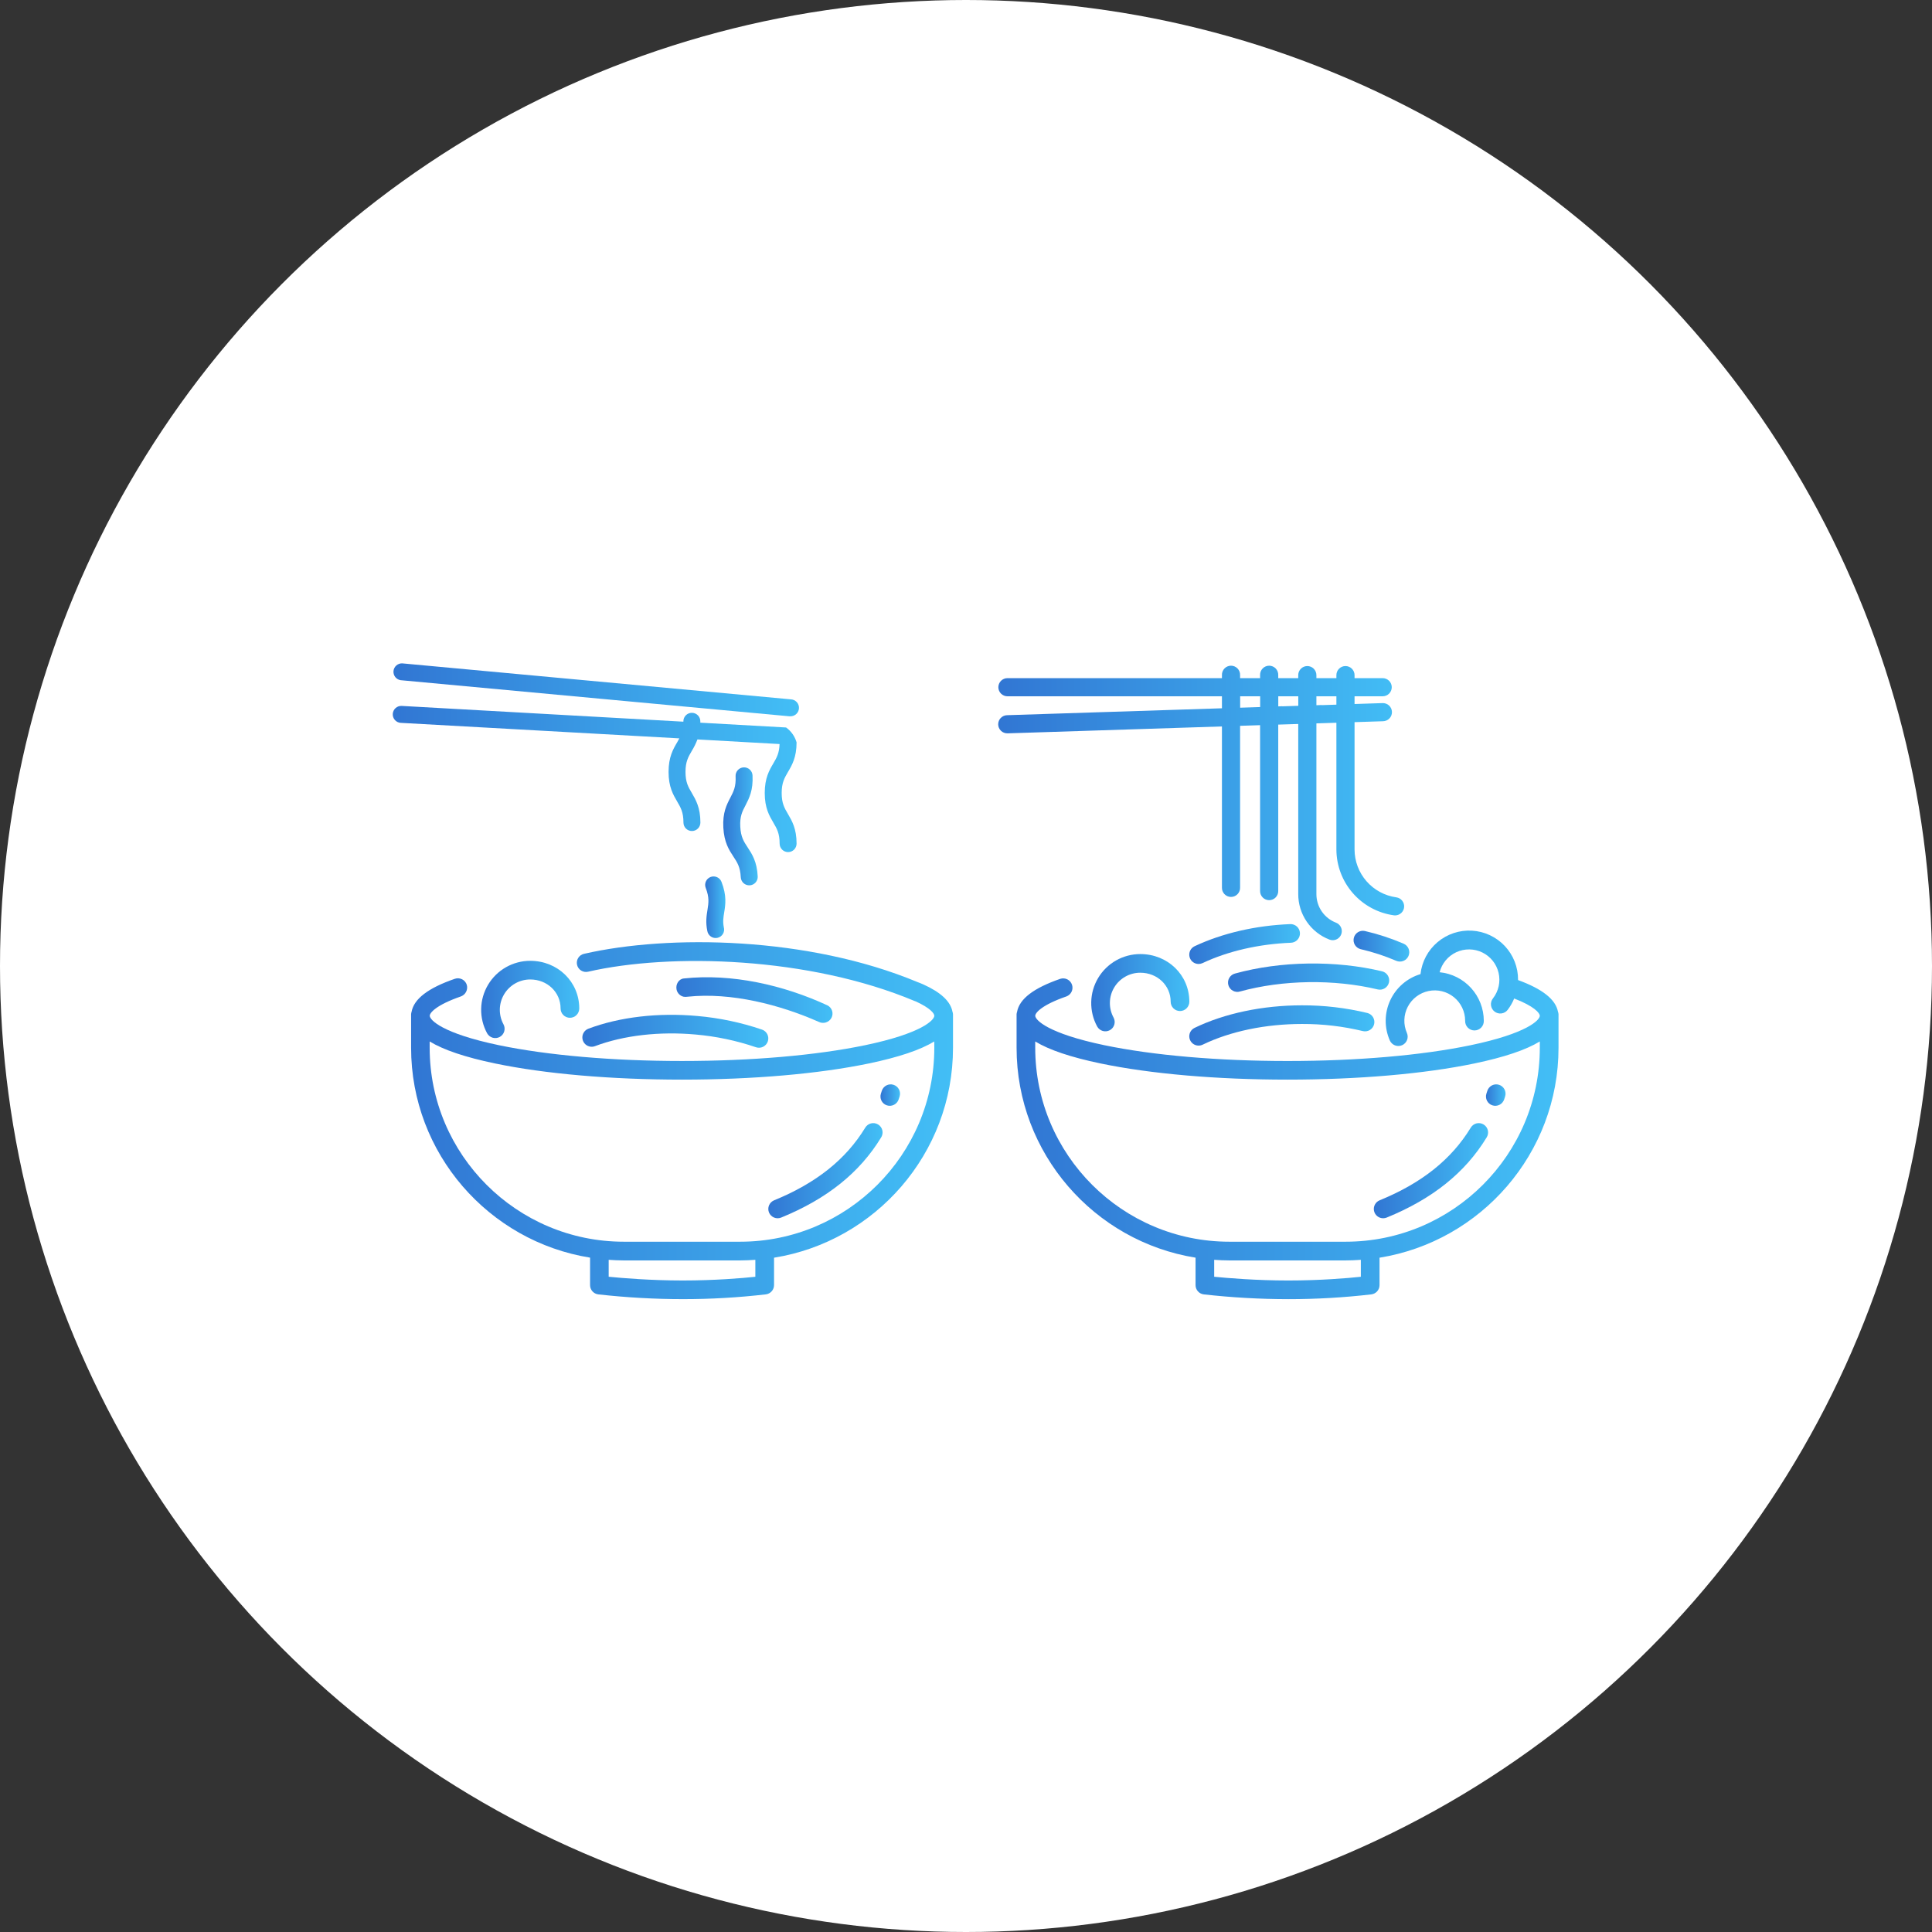 <svg width="300" height="300" viewBox="0 0 300 300" fill="none" xmlns="http://www.w3.org/2000/svg">
<rect x="0" y="0" width="300" height="300" fill="#333333" stroke="none"/>
<circle cx="150" cy="150" r="150" fill="white"/>
<g clip-path="url(#clip0_834_4422)">
<path d="M189.742 137.81C189.735 138 189.766 138.189 189.833 138.366C189.901 138.543 190.003 138.705 190.135 138.842C190.266 138.979 190.424 139.088 190.599 139.162C190.773 139.236 190.961 139.275 191.151 139.275C191.341 139.275 191.529 139.236 191.703 139.162C191.878 139.088 192.036 138.979 192.167 138.842C192.299 138.705 192.401 138.543 192.469 138.366C192.536 138.189 192.567 138 192.56 137.81V112.705L195.666 112.604V138.314C195.659 138.504 195.69 138.693 195.757 138.87C195.825 139.047 195.927 139.209 196.059 139.346C196.19 139.483 196.348 139.591 196.523 139.666C196.697 139.74 196.885 139.778 197.075 139.778C197.265 139.778 197.453 139.74 197.627 139.666C197.802 139.591 197.96 139.483 198.091 139.346C198.223 139.209 198.325 139.047 198.393 138.87C198.46 138.693 198.491 138.504 198.484 138.314V112.516L201.59 112.418V138.818C201.584 140.35 202.044 141.848 202.909 143.113C203.774 144.377 205.005 145.349 206.436 145.898C206.599 145.962 206.772 145.995 206.947 145.995C207.275 145.994 207.593 145.879 207.846 145.67C208.099 145.46 208.27 145.169 208.331 144.846C208.391 144.523 208.337 144.19 208.178 143.903C208.018 143.616 207.764 143.393 207.458 143.274C206.557 142.928 205.783 142.317 205.239 141.521C204.694 140.725 204.405 139.782 204.41 138.818V112.326L207.515 112.227V131.915C207.523 134.406 208.43 136.81 210.069 138.686C211.708 140.563 213.969 141.786 216.438 142.13C216.501 142.139 216.565 142.144 216.629 142.144C216.986 142.143 217.329 142.007 217.59 141.764C217.851 141.52 218.01 141.186 218.034 140.83C218.058 140.474 217.946 140.123 217.721 139.846C217.495 139.569 217.173 139.388 216.819 139.339C215.025 139.089 213.381 138.201 212.19 136.837C210.998 135.473 210.339 133.725 210.334 131.915V112.135L214.747 111.993C214.935 111.991 215.121 111.951 215.293 111.877C215.465 111.802 215.621 111.694 215.751 111.558C215.881 111.423 215.982 111.263 216.049 111.088C216.116 110.912 216.148 110.726 216.142 110.538C216.135 110.351 216.092 110.166 216.013 109.996C215.935 109.825 215.823 109.672 215.685 109.545C215.546 109.419 215.384 109.321 215.207 109.258C215.031 109.195 214.843 109.167 214.655 109.178L210.334 109.318V108.119H214.701C215.075 108.119 215.434 107.971 215.698 107.707C215.963 107.443 216.111 107.084 216.111 106.711C216.111 106.337 215.963 105.979 215.698 105.715C215.434 105.451 215.075 105.302 214.701 105.302H210.334V104.833C210.334 104.46 210.186 104.101 209.921 103.837C209.657 103.573 209.298 103.425 208.924 103.425C208.55 103.425 208.192 103.573 207.927 103.837C207.663 104.101 207.515 104.46 207.515 104.833V105.302H204.41V104.833C204.41 104.46 204.261 104.101 203.997 103.837C203.733 103.573 203.374 103.425 203 103.425C202.626 103.425 202.268 103.573 202.003 103.837C201.739 104.101 201.59 104.46 201.59 104.833V105.302H198.484V104.833C198.491 104.644 198.46 104.455 198.393 104.277C198.325 104.1 198.223 103.938 198.091 103.802C197.96 103.665 197.802 103.556 197.627 103.482C197.453 103.407 197.265 103.369 197.075 103.369C196.885 103.369 196.697 103.407 196.523 103.482C196.348 103.556 196.19 103.665 196.059 103.802C195.927 103.938 195.825 104.1 195.757 104.277C195.69 104.455 195.659 104.644 195.666 104.833V105.302H192.56V104.833C192.567 104.644 192.536 104.455 192.469 104.277C192.401 104.1 192.299 103.938 192.167 103.802C192.036 103.665 191.878 103.556 191.703 103.482C191.529 103.407 191.341 103.369 191.151 103.369C190.961 103.369 190.773 103.407 190.599 103.482C190.424 103.556 190.266 103.665 190.135 103.802C190.003 103.938 189.901 104.1 189.833 104.277C189.766 104.455 189.735 104.644 189.742 104.833V105.302H156.434C156.249 105.302 156.066 105.339 155.895 105.409C155.724 105.48 155.568 105.584 155.437 105.715C155.306 105.846 155.203 106.001 155.132 106.172C155.061 106.343 155.024 106.526 155.024 106.711C155.024 106.896 155.061 107.079 155.132 107.25C155.203 107.421 155.306 107.576 155.437 107.707C155.568 107.838 155.724 107.941 155.895 108.012C156.066 108.083 156.249 108.119 156.434 108.119H189.742V109.982L156.386 111.055C156.201 111.058 156.018 111.097 155.848 111.171C155.678 111.245 155.525 111.351 155.396 111.484C155.136 111.752 154.993 112.113 154.999 112.487C155.005 112.86 155.16 113.216 155.428 113.476C155.697 113.736 156.058 113.878 156.432 113.872H156.48L189.742 112.801V137.81ZM204.41 108.119H207.515V109.419L205.285 109.491C205.254 109.491 205.226 109.475 205.193 109.475L204.41 109.508V108.119ZM198.49 108.119H201.597V109.598L199.157 109.677C199.124 109.677 199.095 109.662 199.062 109.664L198.49 109.686V108.119ZM192.571 108.119H195.677V109.791L193.167 109.872C193.156 109.872 193.147 109.872 193.136 109.872L192.571 109.892V108.119Z" fill="url(#paint0_linear_834_4422)"/>
<path d="M241.918 157.089C241.552 155.183 239.507 153.569 235.723 152.184C235.723 152.167 235.723 152.151 235.723 152.134C235.734 150.189 234.997 148.314 233.665 146.896C232.333 145.478 230.508 144.625 228.565 144.513C226.622 144.4 224.71 145.037 223.223 146.292C221.736 147.547 220.788 149.325 220.575 151.258C219.547 151.566 218.596 152.089 217.786 152.791C216.975 153.494 216.323 154.361 215.872 155.334C215.421 156.307 215.182 157.365 215.171 158.437C215.16 159.509 215.376 160.571 215.806 161.554C215.96 161.906 216.248 162.182 216.606 162.322C216.965 162.461 217.364 162.453 217.716 162.299C218.068 162.145 218.344 161.857 218.484 161.499C218.624 161.141 218.616 160.742 218.461 160.391C218.18 159.748 218.046 159.051 218.069 158.35C218.092 157.649 218.27 156.962 218.592 156.339C218.914 155.716 219.371 155.173 219.93 154.748C220.488 154.324 221.135 154.029 221.822 153.886C222.508 153.742 223.219 153.754 223.901 153.919C224.583 154.085 225.219 154.4 225.764 154.842C226.308 155.284 226.747 155.842 227.049 156.476C227.351 157.109 227.507 157.801 227.507 158.502C227.5 158.697 227.532 158.891 227.601 159.073C227.67 159.256 227.776 159.422 227.911 159.562C228.046 159.703 228.208 159.815 228.388 159.891C228.567 159.967 228.76 160.007 228.955 160.007C229.151 160.007 229.344 159.967 229.523 159.891C229.702 159.815 229.865 159.703 230 159.562C230.135 159.422 230.241 159.256 230.31 159.073C230.379 158.891 230.411 158.697 230.404 158.502C230.398 156.621 229.693 154.808 228.426 153.416C227.159 152.024 225.42 151.152 223.546 150.968C223.719 150.29 224.041 149.659 224.489 149.121C224.936 148.583 225.499 148.152 226.134 147.858C226.77 147.565 227.463 147.416 228.164 147.424C228.864 147.432 229.554 147.596 230.183 147.903C230.812 148.211 231.364 148.655 231.8 149.203C232.235 149.751 232.543 150.389 232.701 151.07C232.859 151.752 232.863 152.461 232.712 153.144C232.562 153.827 232.261 154.469 231.831 155.021C231.71 155.171 231.621 155.343 231.567 155.528C231.514 155.712 231.498 155.906 231.52 156.097C231.542 156.288 231.602 156.472 231.696 156.64C231.791 156.807 231.917 156.954 232.069 157.072C232.221 157.19 232.395 157.277 232.58 157.327C232.766 157.378 232.96 157.391 233.15 157.365C233.341 157.34 233.525 157.277 233.691 157.18C233.857 157.083 234.002 156.954 234.118 156.8C234.528 156.263 234.865 155.674 235.12 155.047C238.218 156.239 239.099 157.3 239.099 157.729C239.099 158.386 237.167 160.463 228.356 162.301C220.779 163.88 210.682 164.752 199.926 164.752C189.17 164.752 179.075 163.876 171.496 162.301C162.682 160.463 160.753 158.377 160.753 157.729C160.753 157.269 161.764 156.049 165.594 154.725C165.948 154.593 166.237 154.328 166.398 153.986C166.559 153.644 166.58 153.253 166.456 152.896C166.333 152.539 166.074 152.244 165.736 152.074C165.398 151.905 165.007 151.875 164.647 151.989C160.496 153.424 158.304 155.107 157.931 157.113C157.889 157.236 157.863 157.363 157.854 157.492V162.693C157.854 179.113 169.913 192.765 185.644 195.289V199.554C185.644 199.908 185.773 200.249 186.008 200.513C186.242 200.778 186.565 200.948 186.916 200.991C191.275 201.482 195.659 201.729 200.047 201.732C204.358 201.735 208.666 201.487 212.949 200.989C213.298 200.944 213.619 200.774 213.852 200.51C214.084 200.246 214.212 199.906 214.212 199.554V195.295C229.948 192.763 242.006 179.11 242.006 162.691V157.49C241.997 157.353 241.968 157.218 241.918 157.089ZM211.311 198.257C209.275 198.476 204.991 198.834 200.042 198.834C195.059 198.834 190.628 198.461 188.538 198.253V195.624C189.319 195.679 190.101 195.718 190.895 195.718H208.955C209.748 195.718 210.531 195.679 211.311 195.624V198.257ZM239.101 162.691C239.101 179.301 225.576 192.813 208.955 192.813H190.895C174.272 192.813 160.749 179.301 160.749 162.691V161.718C162.906 163.033 166.269 164.167 170.902 165.134C178.67 166.753 188.977 167.644 199.924 167.644C210.871 167.644 221.18 166.753 228.946 165.134C233.578 164.167 236.944 163.035 239.101 161.718V162.691Z" fill="url(#paint1_linear_834_4422)"/>
<path d="M211.919 144.561C211.549 144.485 211.165 144.557 210.847 144.76C210.529 144.964 210.303 145.283 210.218 145.651C210.132 146.018 210.193 146.404 210.388 146.727C210.583 147.05 210.896 147.284 211.261 147.38C213.16 147.82 215.015 148.427 216.806 149.194C217.159 149.347 217.558 149.353 217.915 149.212C218.273 149.071 218.559 148.794 218.712 148.441C218.865 148.089 218.872 147.69 218.731 147.333C218.589 146.976 218.312 146.689 217.959 146.537C216.008 145.701 213.987 145.039 211.919 144.561Z" fill="url(#paint2_linear_834_4422)"/>
<path d="M186.118 149.686C186.331 149.686 186.541 149.639 186.734 149.548C190.702 147.684 195.451 146.591 200.466 146.389C200.85 146.374 201.212 146.207 201.473 145.924C201.733 145.642 201.871 145.268 201.856 144.884C201.84 144.5 201.673 144.139 201.39 143.878C201.108 143.618 200.733 143.48 200.349 143.495C194.951 143.714 189.825 144.9 185.5 146.928C185.202 147.068 184.96 147.306 184.815 147.602C184.671 147.897 184.631 148.233 184.703 148.555C184.775 148.876 184.954 149.163 185.212 149.369C185.469 149.574 185.789 149.686 186.118 149.686Z" fill="url(#paint3_linear_834_4422)"/>
<path d="M215.673 152.576C215.718 152.39 215.727 152.198 215.697 152.009C215.668 151.82 215.602 151.639 215.502 151.476C215.402 151.313 215.271 151.172 215.117 151.06C214.962 150.947 214.786 150.867 214.6 150.823C207.383 149.095 198.856 149.222 191.799 151.163C191.609 151.208 191.431 151.29 191.274 151.406C191.118 151.521 190.986 151.666 190.887 151.834C190.788 152.001 190.723 152.186 190.697 152.379C190.672 152.572 190.685 152.768 190.736 152.955C190.788 153.143 190.877 153.318 190.997 153.47C191.118 153.623 191.268 153.749 191.439 153.842C191.61 153.936 191.798 153.993 191.991 154.013C192.185 154.032 192.38 154.012 192.566 153.954C199.181 152.138 207.166 152.019 213.93 153.638C214.302 153.727 214.694 153.665 215.02 153.466C215.347 153.267 215.581 152.947 215.673 152.576Z" fill="url(#paint4_linear_834_4422)"/>
<path d="M186.118 162.36C186.337 162.361 186.553 162.311 186.75 162.216C191.032 160.143 196.509 159.002 202.169 159.002C205.364 158.989 208.547 159.362 211.652 160.113C212.021 160.194 212.407 160.128 212.729 159.929C213.05 159.729 213.28 159.413 213.371 159.046C213.462 158.679 213.405 158.292 213.214 157.966C213.023 157.64 212.712 157.402 212.347 157.302C209.015 156.496 205.598 156.094 202.169 156.106C196.079 156.106 190.155 157.35 185.487 159.611C185.192 159.754 184.953 159.992 184.812 160.288C184.67 160.584 184.632 160.918 184.706 161.238C184.779 161.558 184.959 161.843 185.215 162.047C185.472 162.251 185.79 162.362 186.118 162.362V162.36Z" fill="url(#paint5_linear_834_4422)"/>
<path d="M177.063 151.043C179.709 151.043 181.781 153.014 181.781 155.545C181.781 155.929 181.934 156.297 182.206 156.569C182.478 156.84 182.846 156.993 183.231 156.993C183.615 156.993 183.984 156.84 184.255 156.569C184.527 156.297 184.68 155.929 184.68 155.545C184.68 151.395 181.334 148.146 177.063 148.146C175.743 148.147 174.446 148.489 173.298 149.141C172.151 149.793 171.192 150.731 170.517 151.865C169.841 152.998 169.472 154.287 169.446 155.606C169.419 156.925 169.736 158.228 170.365 159.387C170.549 159.725 170.859 159.976 171.227 160.085C171.596 160.194 171.993 160.152 172.331 159.969C172.668 159.785 172.92 159.476 173.029 159.107C173.138 158.739 173.096 158.342 172.913 158.005C172.523 157.286 172.326 156.479 172.343 155.662C172.359 154.845 172.588 154.046 173.007 153.344C173.425 152.642 174.019 152.061 174.73 151.658C175.441 151.254 176.245 151.042 177.063 151.043Z" fill="url(#paint6_linear_834_4422)"/>
<path d="M228.365 175.123C225.37 180.039 220.746 183.721 214.228 186.383C213.917 186.51 213.659 186.741 213.5 187.036C213.34 187.332 213.289 187.673 213.353 188.003C213.418 188.332 213.595 188.629 213.855 188.842C214.114 189.055 214.44 189.172 214.776 189.172C214.964 189.171 215.15 189.135 215.324 189.065C222.436 186.16 227.512 182.094 230.84 176.628C230.945 176.465 231.016 176.283 231.049 176.093C231.082 175.903 231.077 175.708 231.034 175.52C230.99 175.331 230.909 175.154 230.796 174.997C230.683 174.84 230.54 174.708 230.375 174.608C230.209 174.507 230.026 174.441 229.835 174.412C229.643 174.384 229.448 174.394 229.261 174.442C229.074 174.49 228.898 174.575 228.744 174.692C228.59 174.809 228.461 174.955 228.365 175.123Z" fill="url(#paint7_linear_834_4422)"/>
<path d="M231.732 171.636C232.097 171.757 232.495 171.729 232.839 171.557C233.182 171.385 233.444 171.084 233.565 170.72L233.716 170.256C233.83 169.89 233.794 169.495 233.617 169.156C233.439 168.818 233.135 168.562 232.771 168.447C232.406 168.331 232.01 168.364 231.67 168.539C231.33 168.714 231.072 169.016 230.954 169.379L230.816 169.802C230.755 169.983 230.731 170.173 230.744 170.363C230.757 170.553 230.808 170.739 230.893 170.909C230.978 171.08 231.096 171.231 231.24 171.356C231.384 171.481 231.551 171.576 231.732 171.636Z" fill="url(#paint8_linear_834_4422)"/>
<path d="M91.747 162.533C91.964 162.554 92.183 162.524 92.387 162.446C96.84 160.77 102.398 160.13 108.037 160.643C111.219 160.922 114.356 161.584 117.379 162.614C117.559 162.676 117.75 162.702 117.94 162.691C118.13 162.68 118.316 162.631 118.487 162.548C118.658 162.465 118.811 162.348 118.938 162.206C119.064 162.064 119.161 161.898 119.223 161.718C119.285 161.538 119.311 161.348 119.3 161.158C119.289 160.968 119.24 160.782 119.157 160.611C119.073 160.44 118.957 160.287 118.815 160.161C118.672 160.035 118.506 159.938 118.326 159.876C115.081 158.771 111.715 158.062 108.3 157.764C102.234 157.212 96.222 157.913 91.365 159.736C91.058 159.851 90.799 160.067 90.631 160.349C90.463 160.631 90.396 160.961 90.44 161.286C90.484 161.611 90.638 161.912 90.875 162.138C91.113 162.365 91.42 162.504 91.747 162.533Z" fill="url(#paint9_linear_834_4422)"/>
<path d="M106.135 154.768C106.348 154.805 106.567 154.805 106.781 154.768C113.549 154.054 121.135 156.019 127.147 158.68C127.49 158.849 127.884 158.879 128.247 158.764C128.611 158.649 128.917 158.399 129.101 158.065C129.192 157.897 129.248 157.712 129.266 157.522C129.284 157.332 129.264 157.14 129.207 156.958C129.149 156.776 129.056 156.608 128.932 156.462C128.808 156.317 128.656 156.198 128.485 156.113C121.613 152.93 113.576 151.133 106.167 151.937C105.372 152.023 104.889 152.877 105.058 153.659C105.114 153.927 105.245 154.173 105.435 154.369C105.626 154.566 105.868 154.704 106.135 154.768Z" fill="url(#paint10_linear_834_4422)"/>
<path d="M82.33 152.091C84.977 152.091 87.048 154.063 87.048 156.593C87.048 156.977 87.201 157.346 87.473 157.617C87.745 157.889 88.113 158.041 88.498 158.041C88.882 158.041 89.251 157.889 89.522 157.617C89.794 157.346 89.947 156.977 89.947 156.593C89.947 152.446 86.601 149.195 82.33 149.195C81.01 149.196 79.713 149.539 78.566 150.191C77.419 150.843 76.461 151.781 75.786 152.915C75.111 154.048 74.741 155.337 74.715 156.655C74.688 157.973 75.004 159.276 75.632 160.436C75.816 160.774 76.126 161.024 76.494 161.134C76.863 161.243 77.26 161.201 77.598 161.018C77.936 160.834 78.187 160.524 78.296 160.156C78.405 159.788 78.363 159.391 78.18 159.054C77.791 158.335 77.596 157.528 77.613 156.712C77.63 155.895 77.859 155.097 78.277 154.395C78.696 153.694 79.289 153.113 79.999 152.709C80.71 152.305 81.513 152.092 82.33 152.091Z" fill="url(#paint11_linear_834_4422)"/>
<path d="M134.342 175.123C131.347 180.039 126.721 183.721 120.203 186.383C120.027 186.455 119.867 186.561 119.731 186.695C119.596 186.829 119.489 186.988 119.415 187.163C119.266 187.517 119.264 187.916 119.409 188.271C119.555 188.627 119.836 188.91 120.19 189.059C120.544 189.208 120.943 189.21 121.299 189.064C128.412 186.16 133.489 182.094 136.818 176.628C136.922 176.465 136.993 176.283 137.026 176.093C137.06 175.903 137.054 175.708 137.011 175.52C136.968 175.331 136.887 175.154 136.774 174.997C136.661 174.84 136.517 174.708 136.352 174.608C136.187 174.507 136.003 174.441 135.812 174.412C135.621 174.384 135.426 174.394 135.239 174.442C135.051 174.49 134.875 174.575 134.722 174.692C134.568 174.809 134.439 174.955 134.342 175.123Z" fill="url(#paint12_linear_834_4422)"/>
<path d="M137.709 171.636C138.073 171.757 138.471 171.729 138.815 171.557C139.159 171.385 139.42 171.084 139.541 170.72L139.693 170.256C139.806 169.89 139.77 169.495 139.593 169.156C139.416 168.818 139.112 168.562 138.747 168.447C138.382 168.331 137.987 168.364 137.646 168.539C137.306 168.714 137.049 169.016 136.93 169.379L136.792 169.802C136.671 170.167 136.699 170.565 136.871 170.908C137.043 171.252 137.344 171.514 137.709 171.636Z" fill="url(#paint13_linear_834_4422)"/>
<path d="M62.191 105.618L122.567 111.224C122.608 111.226 122.649 111.226 122.69 111.224C123.039 111.239 123.38 111.116 123.637 110.88C123.895 110.645 124.049 110.317 124.065 109.968C124.08 109.62 123.957 109.279 123.721 109.022C123.486 108.764 123.157 108.61 122.808 108.595L62.443 103.006C62.11 102.998 61.786 103.117 61.537 103.338C61.288 103.559 61.132 103.867 61.101 104.198C61.071 104.53 61.167 104.861 61.37 105.124C61.574 105.388 61.87 105.564 62.199 105.618H62.191Z" fill="url(#paint14_linear_834_4422)"/>
<path d="M105.153 115.263C104.526 116.328 103.815 117.535 103.815 119.864C103.815 122.192 104.526 123.391 105.153 124.464C105.696 125.391 106.126 126.12 106.126 127.726C106.126 128.075 106.265 128.409 106.511 128.656C106.758 128.902 107.093 129.04 107.441 129.04C107.79 129.04 108.125 128.902 108.372 128.656C108.618 128.409 108.757 128.075 108.757 127.726C108.757 125.406 108.047 124.199 107.42 123.126C106.874 122.201 106.444 121.469 106.444 119.864C106.444 118.258 106.882 117.526 107.42 116.602C107.769 116.037 108.062 115.441 108.297 114.82L121.05 115.535C121.004 116.956 120.599 117.664 120.085 118.536C119.458 119.601 118.748 120.806 118.748 123.136C118.748 125.467 119.458 126.664 120.085 127.737C120.629 128.661 121.061 129.393 121.061 130.999C121.061 131.348 121.2 131.682 121.446 131.928C121.693 132.175 122.028 132.313 122.377 132.313C122.726 132.313 123.06 132.175 123.307 131.928C123.554 131.682 123.692 131.348 123.692 130.999C123.692 128.679 122.982 127.472 122.355 126.398C121.811 125.474 121.379 124.742 121.379 123.136C121.379 121.531 121.818 120.799 122.355 119.874C122.982 118.81 123.692 117.603 123.692 115.274C123.424 114.342 122.85 113.528 122.061 112.963L108.746 112.218C108.746 112.148 108.746 112.084 108.746 111.999C108.746 111.65 108.607 111.316 108.361 111.069C108.114 110.823 107.779 110.684 107.431 110.684C107.082 110.684 106.747 110.823 106.5 111.069C106.254 111.316 106.115 111.65 106.115 111.999C106.115 112.021 106.115 112.04 106.115 112.062L62.377 109.615C62.205 109.606 62.032 109.63 61.868 109.687C61.705 109.744 61.555 109.833 61.426 109.948C61.297 110.064 61.192 110.203 61.117 110.359C61.042 110.515 60.998 110.684 60.988 110.856C60.979 111.029 61.003 111.202 61.06 111.365C61.118 111.528 61.206 111.678 61.322 111.807C61.437 111.936 61.577 112.041 61.733 112.116C61.889 112.191 62.058 112.235 62.23 112.244L105.488 114.654C105.389 114.856 105.275 115.055 105.153 115.263Z" fill="url(#paint15_linear_834_4422)"/>
<path d="M116.853 120.404C116.836 120.055 116.68 119.728 116.421 119.494C116.162 119.26 115.82 119.138 115.471 119.156C115.122 119.174 114.795 119.329 114.56 119.588C114.326 119.847 114.205 120.189 114.222 120.537C114.304 122.141 113.911 122.892 113.416 123.845C112.843 124.941 112.194 126.181 112.319 128.498C112.444 130.816 113.209 131.986 113.889 133.018C114.479 133.914 114.946 134.621 115.027 136.225C115.036 136.398 115.079 136.567 115.153 136.723C115.227 136.879 115.331 137.019 115.46 137.135C115.588 137.251 115.738 137.34 115.901 137.398C116.064 137.456 116.237 137.481 116.409 137.473C116.582 137.464 116.751 137.421 116.908 137.347C117.064 137.273 117.204 137.169 117.32 137.04C117.436 136.912 117.525 136.762 117.583 136.6C117.641 136.437 117.667 136.264 117.658 136.091C117.542 133.776 116.77 132.606 116.09 131.574C115.498 130.678 115.034 129.971 114.95 128.365C114.867 126.759 115.262 126.01 115.759 125.059C116.323 123.964 116.972 122.721 116.853 120.404Z" fill="url(#paint16_linear_834_4422)"/>
<path d="M110.333 136.18C110.009 136.307 109.749 136.557 109.608 136.875C109.468 137.193 109.46 137.554 109.586 137.878C110.169 139.376 110.024 140.211 109.86 141.271C109.713 142.183 109.548 143.186 109.829 144.54C109.856 144.717 109.919 144.887 110.014 145.039C110.109 145.191 110.235 145.322 110.383 145.424C110.53 145.525 110.697 145.596 110.873 145.631C111.049 145.666 111.231 145.664 111.406 145.627C111.581 145.589 111.747 145.516 111.893 145.412C112.039 145.307 112.163 145.174 112.255 145.021C112.348 144.867 112.409 144.697 112.433 144.519C112.457 144.341 112.445 144.161 112.396 143.988C112.221 143.112 112.326 142.454 112.451 141.692C112.651 140.472 112.874 139.089 112.032 136.927C111.906 136.603 111.656 136.343 111.337 136.203C111.019 136.063 110.658 136.055 110.333 136.18Z" fill="url(#paint17_linear_834_4422)"/>
<path d="M147.897 157.089C147.588 155.483 146.088 154.085 143.358 152.854C143.227 152.795 142.681 152.565 142.424 152.477C125.525 145.438 103.887 145.079 90.669 148.113C90.302 148.199 89.984 148.427 89.784 148.746C89.585 149.066 89.52 149.452 89.605 149.819C89.689 150.186 89.915 150.504 90.234 150.705C90.553 150.906 90.939 150.972 91.307 150.889C104.13 147.945 125.676 148.565 142.043 155.446C142.092 155.468 142.142 155.485 142.194 155.498C144.411 156.502 145.079 157.354 145.079 157.726C145.079 158.383 143.148 160.46 134.336 162.298C126.757 163.878 116.661 164.75 105.906 164.75C95.152 164.75 85.054 163.873 77.474 162.298C68.661 160.46 66.731 158.375 66.731 157.726C66.731 157.268 67.735 156.057 71.526 154.74C71.888 154.619 72.19 154.363 72.368 154.026C72.546 153.689 72.588 153.296 72.484 152.929C72.427 152.743 72.333 152.57 72.207 152.422C72.082 152.273 71.928 152.151 71.755 152.063C71.581 151.975 71.392 151.923 71.198 151.91C71.004 151.897 70.809 151.923 70.625 151.987C66.475 153.421 64.282 155.104 63.91 157.111C63.868 157.233 63.843 157.361 63.835 157.49V162.69C63.835 179.11 75.894 192.763 91.625 195.286V199.552C91.624 199.905 91.753 200.246 91.987 200.511C92.221 200.775 92.543 200.945 92.894 200.989C97.254 201.479 101.638 201.727 106.025 201.729C110.337 201.733 114.645 201.485 118.928 200.987C119.277 200.942 119.598 200.771 119.831 200.507C120.064 200.243 120.192 199.904 120.193 199.552V195.295C135.924 192.771 147.982 179.119 147.982 162.699V157.498C147.974 157.358 147.945 157.22 147.897 157.089ZM117.29 198.257C115.253 198.476 110.969 198.833 106.02 198.833C101.039 198.833 96.608 198.461 94.516 198.253V195.624C95.297 195.678 96.08 195.718 96.873 195.718H114.933C115.726 195.718 116.509 195.678 117.29 195.624V198.257ZM145.079 162.69C145.079 179.301 131.556 192.813 114.933 192.813H96.865C80.243 192.813 66.718 179.301 66.718 162.69V161.718C68.875 163.032 72.239 164.167 76.871 165.133C84.639 166.752 94.946 167.644 105.895 167.644C116.845 167.644 127.149 166.752 134.917 165.133C139.55 164.167 142.913 163.034 145.071 161.718L145.079 162.69Z" fill="url(#paint18_linear_834_4422)"/>
</g>
<defs>
<linearGradient id="paint0_linear_834_4422" x1="154.999" y1="145.995" x2="220.359" y2="145.995" gradientUnits="userSpaceOnUse">
<stop stop-color="#3176D3"/>
<stop offset="1" stop-color="#43C1F7"/>
</linearGradient>
<linearGradient id="paint1_linear_834_4422" x1="157.854" y1="201.732" x2="245.106" y2="201.732" gradientUnits="userSpaceOnUse">
<stop stop-color="#3176D3"/>
<stop offset="1" stop-color="#43C1F7"/>
</linearGradient>
<linearGradient id="paint2_linear_834_4422" x1="210.18" y1="149.314" x2="219.151" y2="149.314" gradientUnits="userSpaceOnUse">
<stop stop-color="#3176D3"/>
<stop offset="1" stop-color="#43C1F7"/>
</linearGradient>
<linearGradient id="paint3_linear_834_4422" x1="184.668" y1="149.686" x2="202.49" y2="149.686" gradientUnits="userSpaceOnUse">
<stop stop-color="#3176D3"/>
<stop offset="1" stop-color="#43C1F7"/>
</linearGradient>
<linearGradient id="paint4_linear_834_4422" x1="190.685" y1="154.02" x2="216.637" y2="154.02" gradientUnits="userSpaceOnUse">
<stop stop-color="#3176D3"/>
<stop offset="1" stop-color="#43C1F7"/>
</linearGradient>
<linearGradient id="paint5_linear_834_4422" x1="184.669" y1="162.362" x2="214.472" y2="162.362" gradientUnits="userSpaceOnUse">
<stop stop-color="#3176D3"/>
<stop offset="1" stop-color="#43C1F7"/>
</linearGradient>
<linearGradient id="paint6_linear_834_4422" x1="169.444" y1="160.144" x2="185.241" y2="160.144" gradientUnits="userSpaceOnUse">
<stop stop-color="#3176D3"/>
<stop offset="1" stop-color="#43C1F7"/>
</linearGradient>
<linearGradient id="paint7_linear_834_4422" x1="213.326" y1="189.172" x2="231.724" y2="189.172" gradientUnits="userSpaceOnUse">
<stop stop-color="#3176D3"/>
<stop offset="1" stop-color="#43C1F7"/>
</linearGradient>
<linearGradient id="paint8_linear_834_4422" x1="230.74" y1="171.71" x2="233.893" y2="171.71" gradientUnits="userSpaceOnUse">
<stop stop-color="#3176D3"/>
<stop offset="1" stop-color="#43C1F7"/>
</linearGradient>
<linearGradient id="paint9_linear_834_4422" x1="90.427" y1="162.694" x2="120.366" y2="162.694" gradientUnits="userSpaceOnUse">
<stop stop-color="#3176D3"/>
<stop offset="1" stop-color="#43C1F7"/>
</linearGradient>
<linearGradient id="paint10_linear_834_4422" x1="105.024" y1="158.833" x2="130.166" y2="158.833" gradientUnits="userSpaceOnUse">
<stop stop-color="#3176D3"/>
<stop offset="1" stop-color="#43C1F7"/>
</linearGradient>
<linearGradient id="paint11_linear_834_4422" x1="74.713" y1="161.193" x2="90.508" y2="161.193" gradientUnits="userSpaceOnUse">
<stop stop-color="#3176D3"/>
<stop offset="1" stop-color="#43C1F7"/>
</linearGradient>
<linearGradient id="paint12_linear_834_4422" x1="119.302" y1="189.172" x2="137.702" y2="189.172" gradientUnits="userSpaceOnUse">
<stop stop-color="#3176D3"/>
<stop offset="1" stop-color="#43C1F7"/>
</linearGradient>
<linearGradient id="paint13_linear_834_4422" x1="136.718" y1="171.71" x2="139.87" y2="171.71" gradientUnits="userSpaceOnUse">
<stop stop-color="#3176D3"/>
<stop offset="1" stop-color="#43C1F7"/>
</linearGradient>
<linearGradient id="paint14_linear_834_4422" x1="61.096" y1="111.225" x2="126.386" y2="111.225" gradientUnits="userSpaceOnUse">
<stop stop-color="#3176D3"/>
<stop offset="1" stop-color="#43C1F7"/>
</linearGradient>
<linearGradient id="paint15_linear_834_4422" x1="60.986" y1="132.313" x2="126.002" y2="132.313" gradientUnits="userSpaceOnUse">
<stop stop-color="#3176D3"/>
<stop offset="1" stop-color="#43C1F7"/>
</linearGradient>
<linearGradient id="paint16_linear_834_4422" x1="112.304" y1="137.474" x2="117.857" y2="137.474" gradientUnits="userSpaceOnUse">
<stop stop-color="#3176D3"/>
<stop offset="1" stop-color="#43C1F7"/>
</linearGradient>
<linearGradient id="paint17_linear_834_4422" x1="109.497" y1="145.656" x2="112.751" y2="145.656" gradientUnits="userSpaceOnUse">
<stop stop-color="#3176D3"/>
<stop offset="1" stop-color="#43C1F7"/>
</linearGradient>
<linearGradient id="paint18_linear_834_4422" x1="63.835" y1="201.729" x2="151.082" y2="201.729" gradientUnits="userSpaceOnUse">
<stop stop-color="#3176D3"/>
<stop offset="1" stop-color="#43C1F7"/>
</linearGradient>
<clipPath id="clip0_834_4422">
<rect width="181" height="98.727" fill="white" transform="translate(61 103)"/>
</clipPath>
</defs>
</svg>
